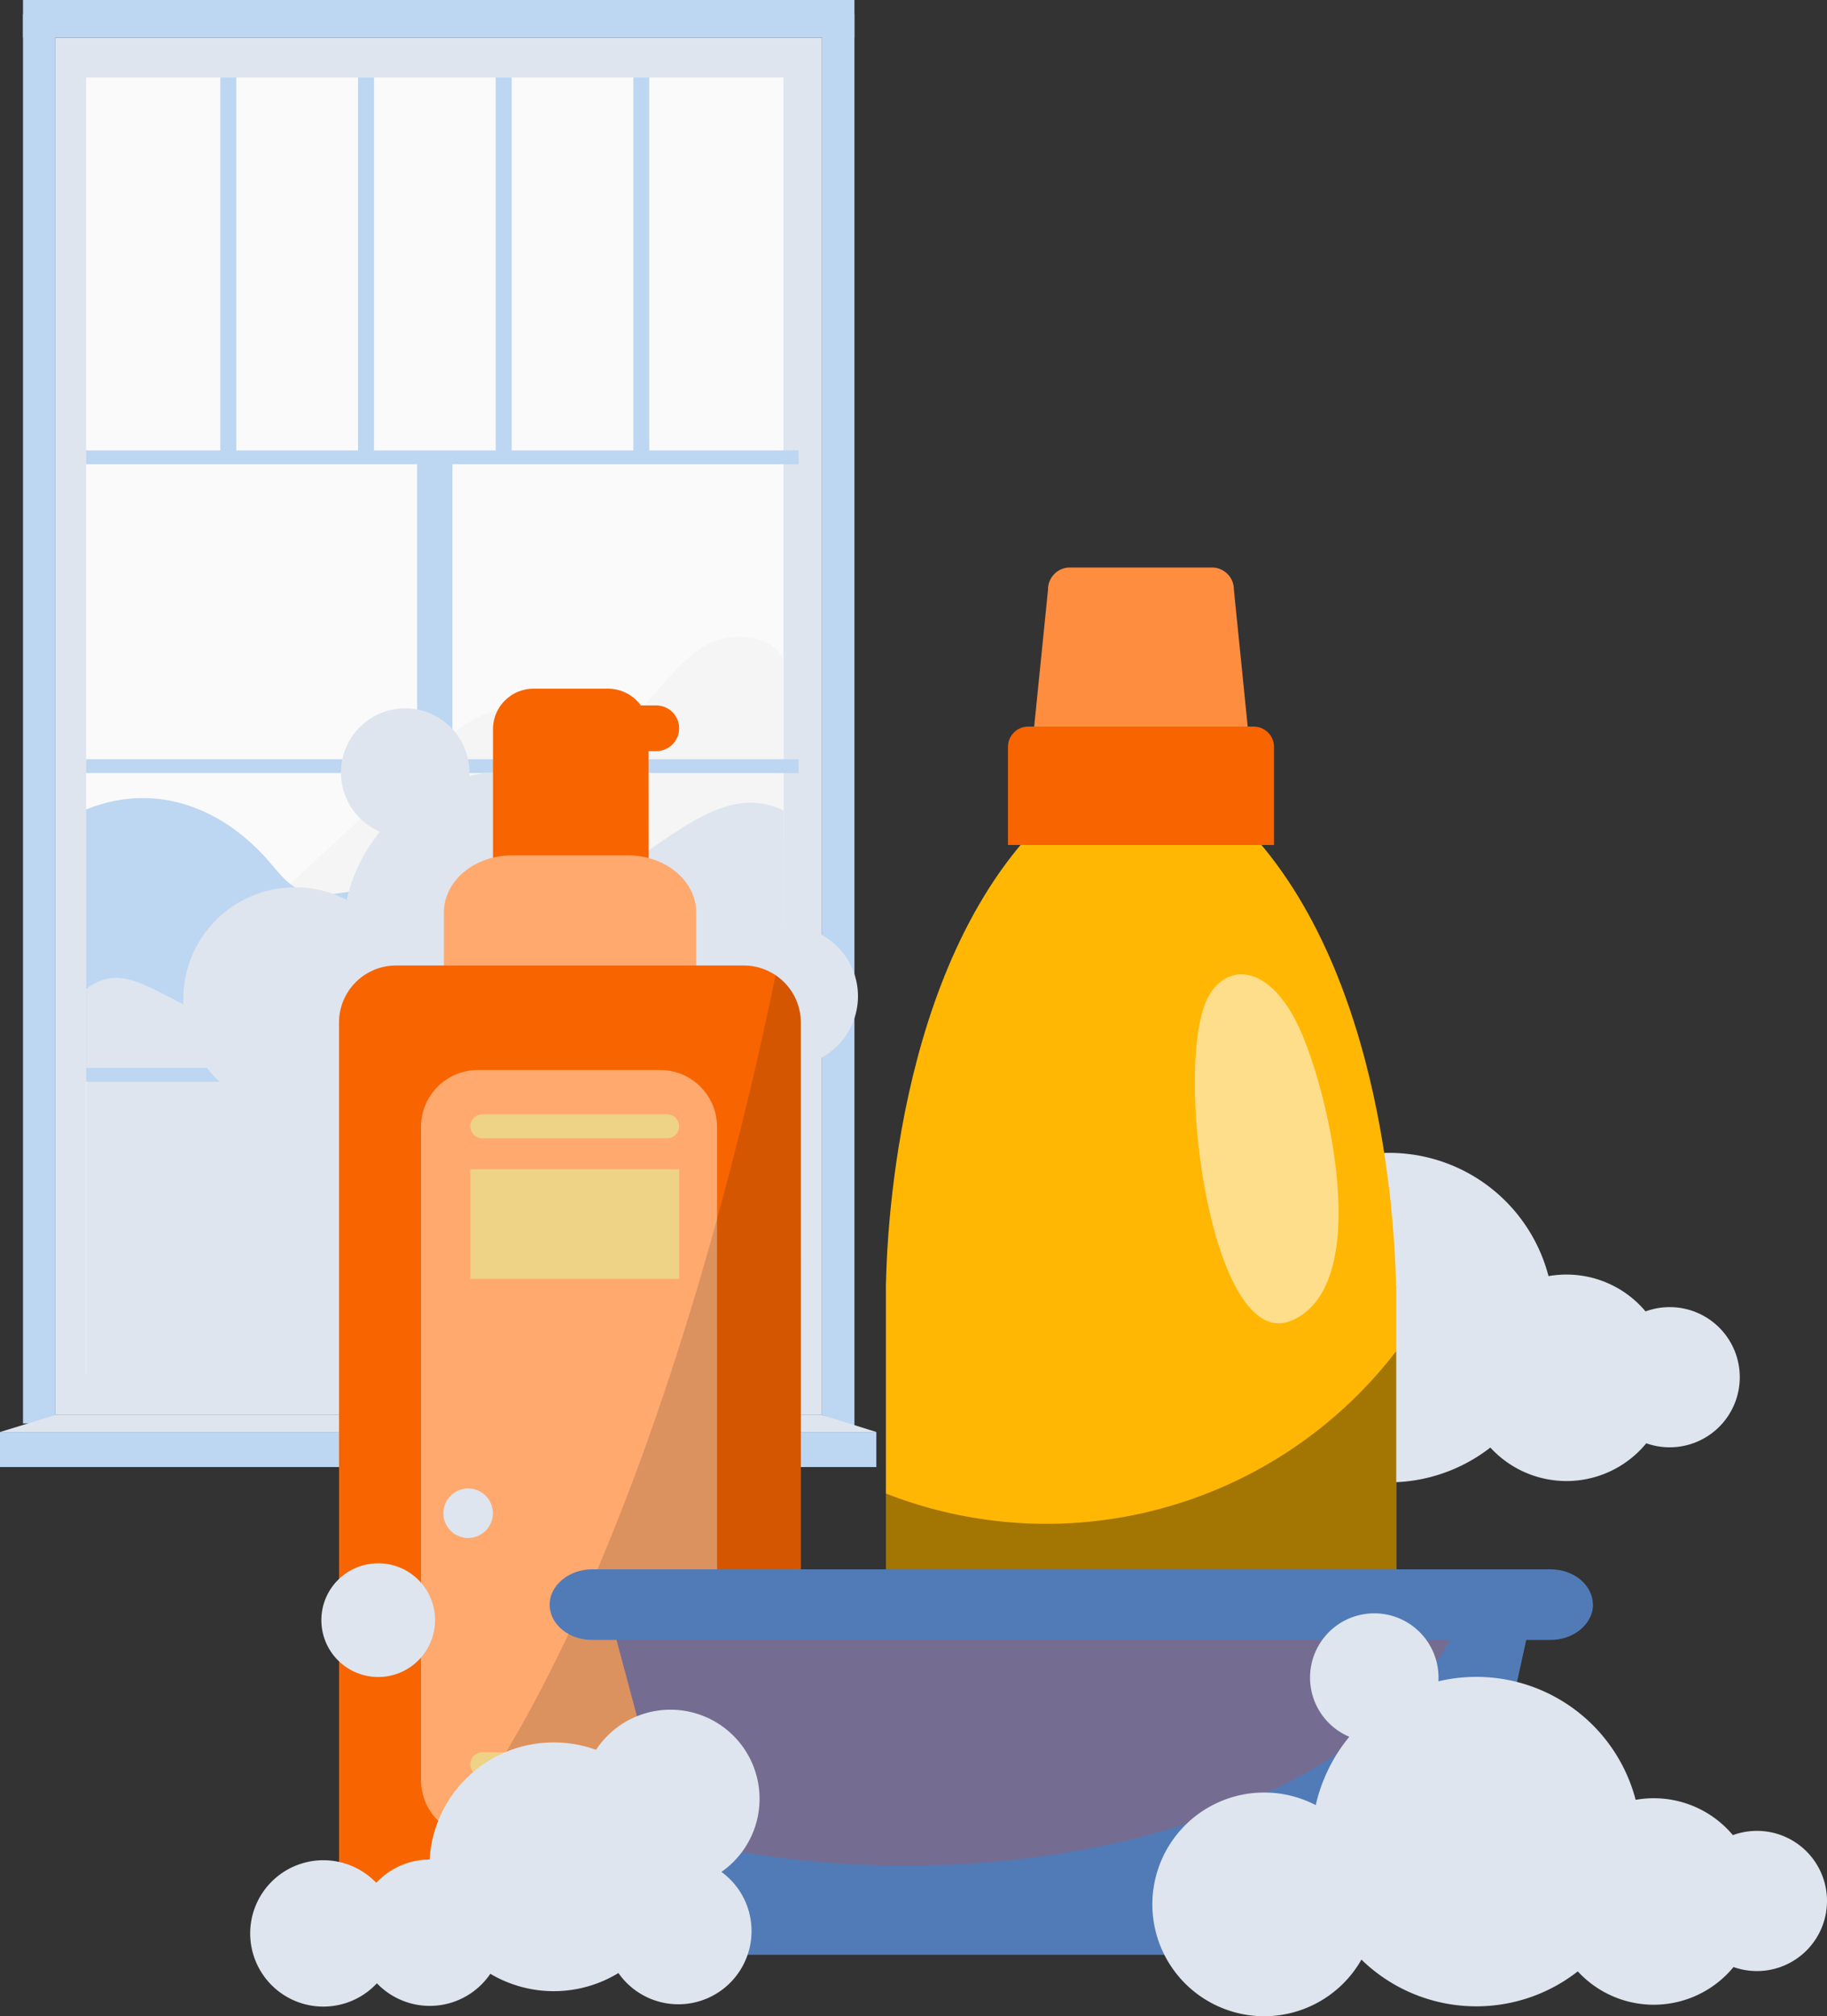 <?xml version="1.0" encoding="UTF-8"?> <svg xmlns="http://www.w3.org/2000/svg" viewBox="0 0 284.43 313.79"><rect x="0" y="0" width="284.43" height="313.79" fill="#333333" stroke="none"/> <defs> <style>.cls-1{isolation:isolate;}.cls-2{fill:#dee5ee;}.cls-3{fill:#fafafa;}.cls-4{fill:#bdd6f2;}.cls-5{fill:#f5f5f5;}.cls-6{fill:#ff8d40;}.cls-7{fill:#ffb703;}.cls-8{fill:#fff;opacity:0.54;}.cls-9{fill:#f76400;}.cls-10{opacity:0.36;}.cls-10,.cls-12{mix-blend-mode:overlay;}.cls-11{fill:#ffa96e;}.cls-12{opacity:0.14;}.cls-13{fill:#eed285;}.cls-14{fill:#517bb7;}.cls-15{fill:#d54433;opacity:0.28;mix-blend-mode:multiply;}</style> </defs> <title>уборка</title> <g class="cls-1"> <g id="Слой_2" data-name="Слой 2"> <g id="Слой_1-2" data-name="Слой 1"> <rect class="cls-2" x="8.63" y="5.85" width="119.34" height="214.39"></rect> <rect class="cls-3" x="13.4" y="12.07" width="108.57" height="201.78"></rect> <polygon class="cls-4" points="133.02 222.17 127.97 220.24 127.97 2.21 133.02 2.21 133.02 222.17"></polygon> <path class="cls-5" d="M40,142.41l28.2-26.21c3.57-3.32,8.24-6.9,12.84-5.26,2.21.79,3.87,2.67,6,3.58,4.33,1.8,9.27-.8,12.6-4.1s6-7.44,10-9.83S120,98.49,122,102.73v28.52L81,148.8Z"></path> <path class="cls-4" d="M13.4,126c10.39-4.23,20.76-.63,28.2,7.77,1.57,1.77,3,3.81,5.14,4.79,2.91,1.32,6.28.33,9.46,0a23.78,23.78,0,0,1,22.37,10.84L43.87,166.44l-30.47-.22Z"></path> <path class="cls-2" d="M122,126.16c-6.84-3.3-12.87.69-19.18,4.92s-12.18,9.66-19.59,11.36c-4.95,1.14-10.25.51-15,2.21-9.75,3.47-15.38,15.85-25.71,16.44-5.61.32-10.64-3.08-15.64-5.63s-9-5-13.42-1.56v60H122Z"></path> <rect class="cls-4" x="13.4" y="70.11" width="110.93" height="2.15"></rect> <rect class="cls-4" x="13.4" y="118.17" width="110.93" height="2.15"></rect> <rect class="cls-4" x="13.4" y="166.22" width="110.93" height="2.15"></rect> <rect class="cls-4" x="-6.51" y="142.64" width="148.38" height="5.49" transform="translate(-77.7 213.07) rotate(-90)"></rect> <rect class="cls-4" x="34.3" y="12.07" width="2.49" height="59.12"></rect> <rect class="cls-4" x="55.74" y="12.07" width="2.49" height="59.12"></rect> <rect class="cls-4" x="77.17" y="12.07" width="2.49" height="59.12"></rect> <rect class="cls-4" x="98.6" y="12.07" width="2.48" height="59.12"></rect> <rect class="cls-4" x="3.58" y="2.21" width="5.05" height="219.35"></rect> <rect class="cls-4" x="3.58" width="129.44" height="5.85"></rect> <rect class="cls-4" y="222.89" width="136.43" height="5.45"></rect> <polygon class="cls-2" points="127.97 220.24 136.44 222.89 0 222.89 8.63 220.24 127.97 220.24"></polygon> <path class="cls-2" d="M210.36,179.49a10,10,0,1,1-10-9.89A10,10,0,0,1,210.36,179.49Z"></path> <path class="cls-2" d="M241.9,204.91a25.64,25.64,0,1,1-25.81-25.47A25.64,25.64,0,0,1,241.9,204.91Z"></path> <path class="cls-2" d="M259.94,214.38a16.07,16.07,0,1,1-16.17-16A16.06,16.06,0,0,1,259.94,214.38Z"></path> <path class="cls-2" d="M270.85,214.3a10.91,10.91,0,1,1-11-10.85A10.9,10.9,0,0,1,270.85,214.3Z"></path> <path class="cls-2" d="M200.64,214.75a17.41,17.41,0,1,1-17.54-17.3A17.41,17.41,0,0,1,200.64,214.75Z"></path> <path class="cls-2" d="M73.08,120.14a10,10,0,1,1-10-9.89A10,10,0,0,1,73.08,120.14Z"></path> <path class="cls-2" d="M104.61,145.57A25.64,25.64,0,1,1,78.81,120.1,25.64,25.64,0,0,1,104.61,145.57Z"></path> <path class="cls-2" d="M122.66,155a16.07,16.07,0,1,1-16.17-16A16.06,16.06,0,0,1,122.66,155Z"></path> <path class="cls-2" d="M133.57,155a10.91,10.91,0,1,1-11-10.85A10.9,10.9,0,0,1,133.57,155Z"></path> <path class="cls-2" d="M63.35,155.4a17.41,17.41,0,1,1-17.54-17.3A17.41,17.41,0,0,1,63.35,155.4Z"></path> <path class="cls-6" d="M195.5,125.5c0,1.88-4.93,3.4-6.81,3.4H166.56c-1.88,0-6.81-1.52-6.81-3.4l3.41-33.76a3.4,3.4,0,0,1,3.4-3.41h22.12a3.41,3.41,0,0,1,3.41,3.41Z"></path> <path class="cls-7" d="M217.33,200c-.26-12.5-3.08-56.32-29.31-76.58H167.25C141,143.69,138.18,187.57,137.92,200c0,.07,0,.14,0,.21V250.1c0,5.25,5.18,9.54,11.57,9.54h56.33c6.38,0,11.56-4.29,11.56-9.54V200.23C217.35,200.15,217.33,200.07,217.33,200Z"></path> <path class="cls-8" d="M188.19,155c2.94-5.16,9.51-5,14.14,5.13s11.48,39.84-1.17,45.38S182.44,165.07,188.19,155Z"></path> <path class="cls-9" d="M195.17,113.09H160.08a3.16,3.16,0,0,0-3.16,3.16v15.27h41.42V116.25A3.17,3.17,0,0,0,195.17,113.09Z"></path> <path class="cls-10" d="M162.84,237.18a68.52,68.52,0,0,1-24.94-4.73V250.1c0,5.25,5.18,9.54,11.57,9.54h56.33c6.38,0,11.56-4.29,11.56-9.54V210.3A68.69,68.69,0,0,1,162.84,237.18Z"></path> <path class="cls-9" d="M101,149.3a6.32,6.32,0,0,1-6.32,6.32H83.07a6.32,6.32,0,0,1-6.32-6.32v-35.8a6.32,6.32,0,0,1,6.32-6.31H94.65a6.32,6.32,0,0,1,6.32,6.31Z"></path> <path class="cls-11" d="M108.39,175c0,4.9-4.77,8.86-10.65,8.86h-18c-5.87,0-10.63-4-10.63-8.86V142c0-4.9,4.76-8.87,10.63-8.87h18c5.88,0,10.65,4,10.65,8.87Z"></path> <path class="cls-9" d="M124.68,293a8.87,8.87,0,0,1-8.87,8.87H61.65A8.86,8.86,0,0,1,52.78,293V159.15a8.87,8.87,0,0,1,8.87-8.87h54.15a8.87,8.87,0,0,1,8.87,8.87Z"></path> <path class="cls-11" d="M111.64,277.06a8.86,8.86,0,0,1-8.86,8.86H74.4a8.87,8.87,0,0,1-8.86-8.86V175.4a8.87,8.87,0,0,1,8.86-8.86h28.37a8.86,8.86,0,0,1,8.86,8.86Z"></path> <path class="cls-12" d="M115.81,301.88a8.87,8.87,0,0,0,8.87-8.87V159.15a8.87,8.87,0,0,0-3.94-7.37c-5.53,27.14-26.07,116-64.06,148.58a8.8,8.8,0,0,0,5,1.53Z"></path> <path class="cls-13" d="M105.73,175.31a1.86,1.86,0,0,1-1.86,1.86H75.09a1.87,1.87,0,0,1-1.87-1.86h0a1.88,1.88,0,0,1,1.87-1.87h28.77a1.87,1.87,0,0,1,1.86,1.87Z"></path> <path class="cls-13" d="M105.73,274.6a1.87,1.87,0,0,1-1.86,1.87H75.09a1.87,1.87,0,0,1-1.87-1.87h0a1.87,1.87,0,0,1,1.87-1.86h28.77a1.86,1.86,0,0,1,1.86,1.86Z"></path> <rect class="cls-13" x="73.22" y="181.99" width="32.51" height="17.06"></rect> <path class="cls-9" d="M105.73,113.36a3.56,3.56,0,0,1-3.56,3.55H96.36a3.55,3.55,0,0,1-3.55-3.55h0a3.56,3.56,0,0,1,3.55-3.56h5.81a3.56,3.56,0,0,1,3.56,3.56Z"></path> <polygon class="cls-14" points="94.52 249.76 109.08 304.26 226.81 304.26 238.82 249.76 94.52 249.76"></polygon> <path class="cls-15" d="M104.16,285.84A148,148,0,0,0,141,290.37c43.25,0,79.27-17.48,87.2-40.61H94.52Z"></path> <path class="cls-14" d="M248,249.76c0,3-3,5.49-6.59,5.49H92.17c-3.64,0-6.6-2.45-6.6-5.49h0c0-3,3-5.5,6.6-5.5H241.39c3.64,0,6.59,2.46,6.59,5.5Z"></path> <path class="cls-2" d="M223.95,261a10,10,0,1,1-10-9.89A10,10,0,0,1,223.95,261Z"></path> <path class="cls-2" d="M255.48,286.43A25.64,25.64,0,1,1,229.67,261,25.64,25.64,0,0,1,255.48,286.43Z"></path> <path class="cls-2" d="M273.53,295.89a16.07,16.07,0,1,1-16.17-16A16.06,16.06,0,0,1,273.53,295.89Z"></path> <path class="cls-2" d="M284.43,295.82a10.91,10.91,0,1,1-11-10.85A10.9,10.9,0,0,1,284.43,295.82Z"></path> <path class="cls-2" d="M214.22,296.26A17.41,17.41,0,1,1,196.69,279,17.41,17.41,0,0,1,214.22,296.26Z"></path> <path class="cls-2" d="M118.25,279.89a13.87,13.87,0,1,1-14-13.78A13.87,13.87,0,0,1,118.25,279.89Z"></path> <path class="cls-2" d="M105.57,290.44a19.36,19.36,0,1,1-19.49-19.24A19.37,19.37,0,0,1,105.57,290.44Z"></path> <path class="cls-2" d="M61.73,300.86a11.39,11.39,0,1,1-11.45-11.32A11.38,11.38,0,0,1,61.73,300.86Z"></path> <path class="cls-2" d="M67.73,252.1a8.85,8.85,0,1,1-8.91-8.78A8.84,8.84,0,0,1,67.73,252.1Z"></path> <path class="cls-2" d="M76.73,235.51a3.85,3.85,0,1,1-3.88-3.83A3.84,3.84,0,0,1,76.73,235.51Z"></path> <path class="cls-2" d="M117,300.5a11.39,11.39,0,1,1-11.47-11.32A11.38,11.38,0,0,1,117,300.5Z"></path> <path class="cls-2" d="M78.3,300.75a11.39,11.39,0,1,1-11.46-11.32A11.39,11.39,0,0,1,78.3,300.75Z"></path> </g> </g> </g> </svg> 